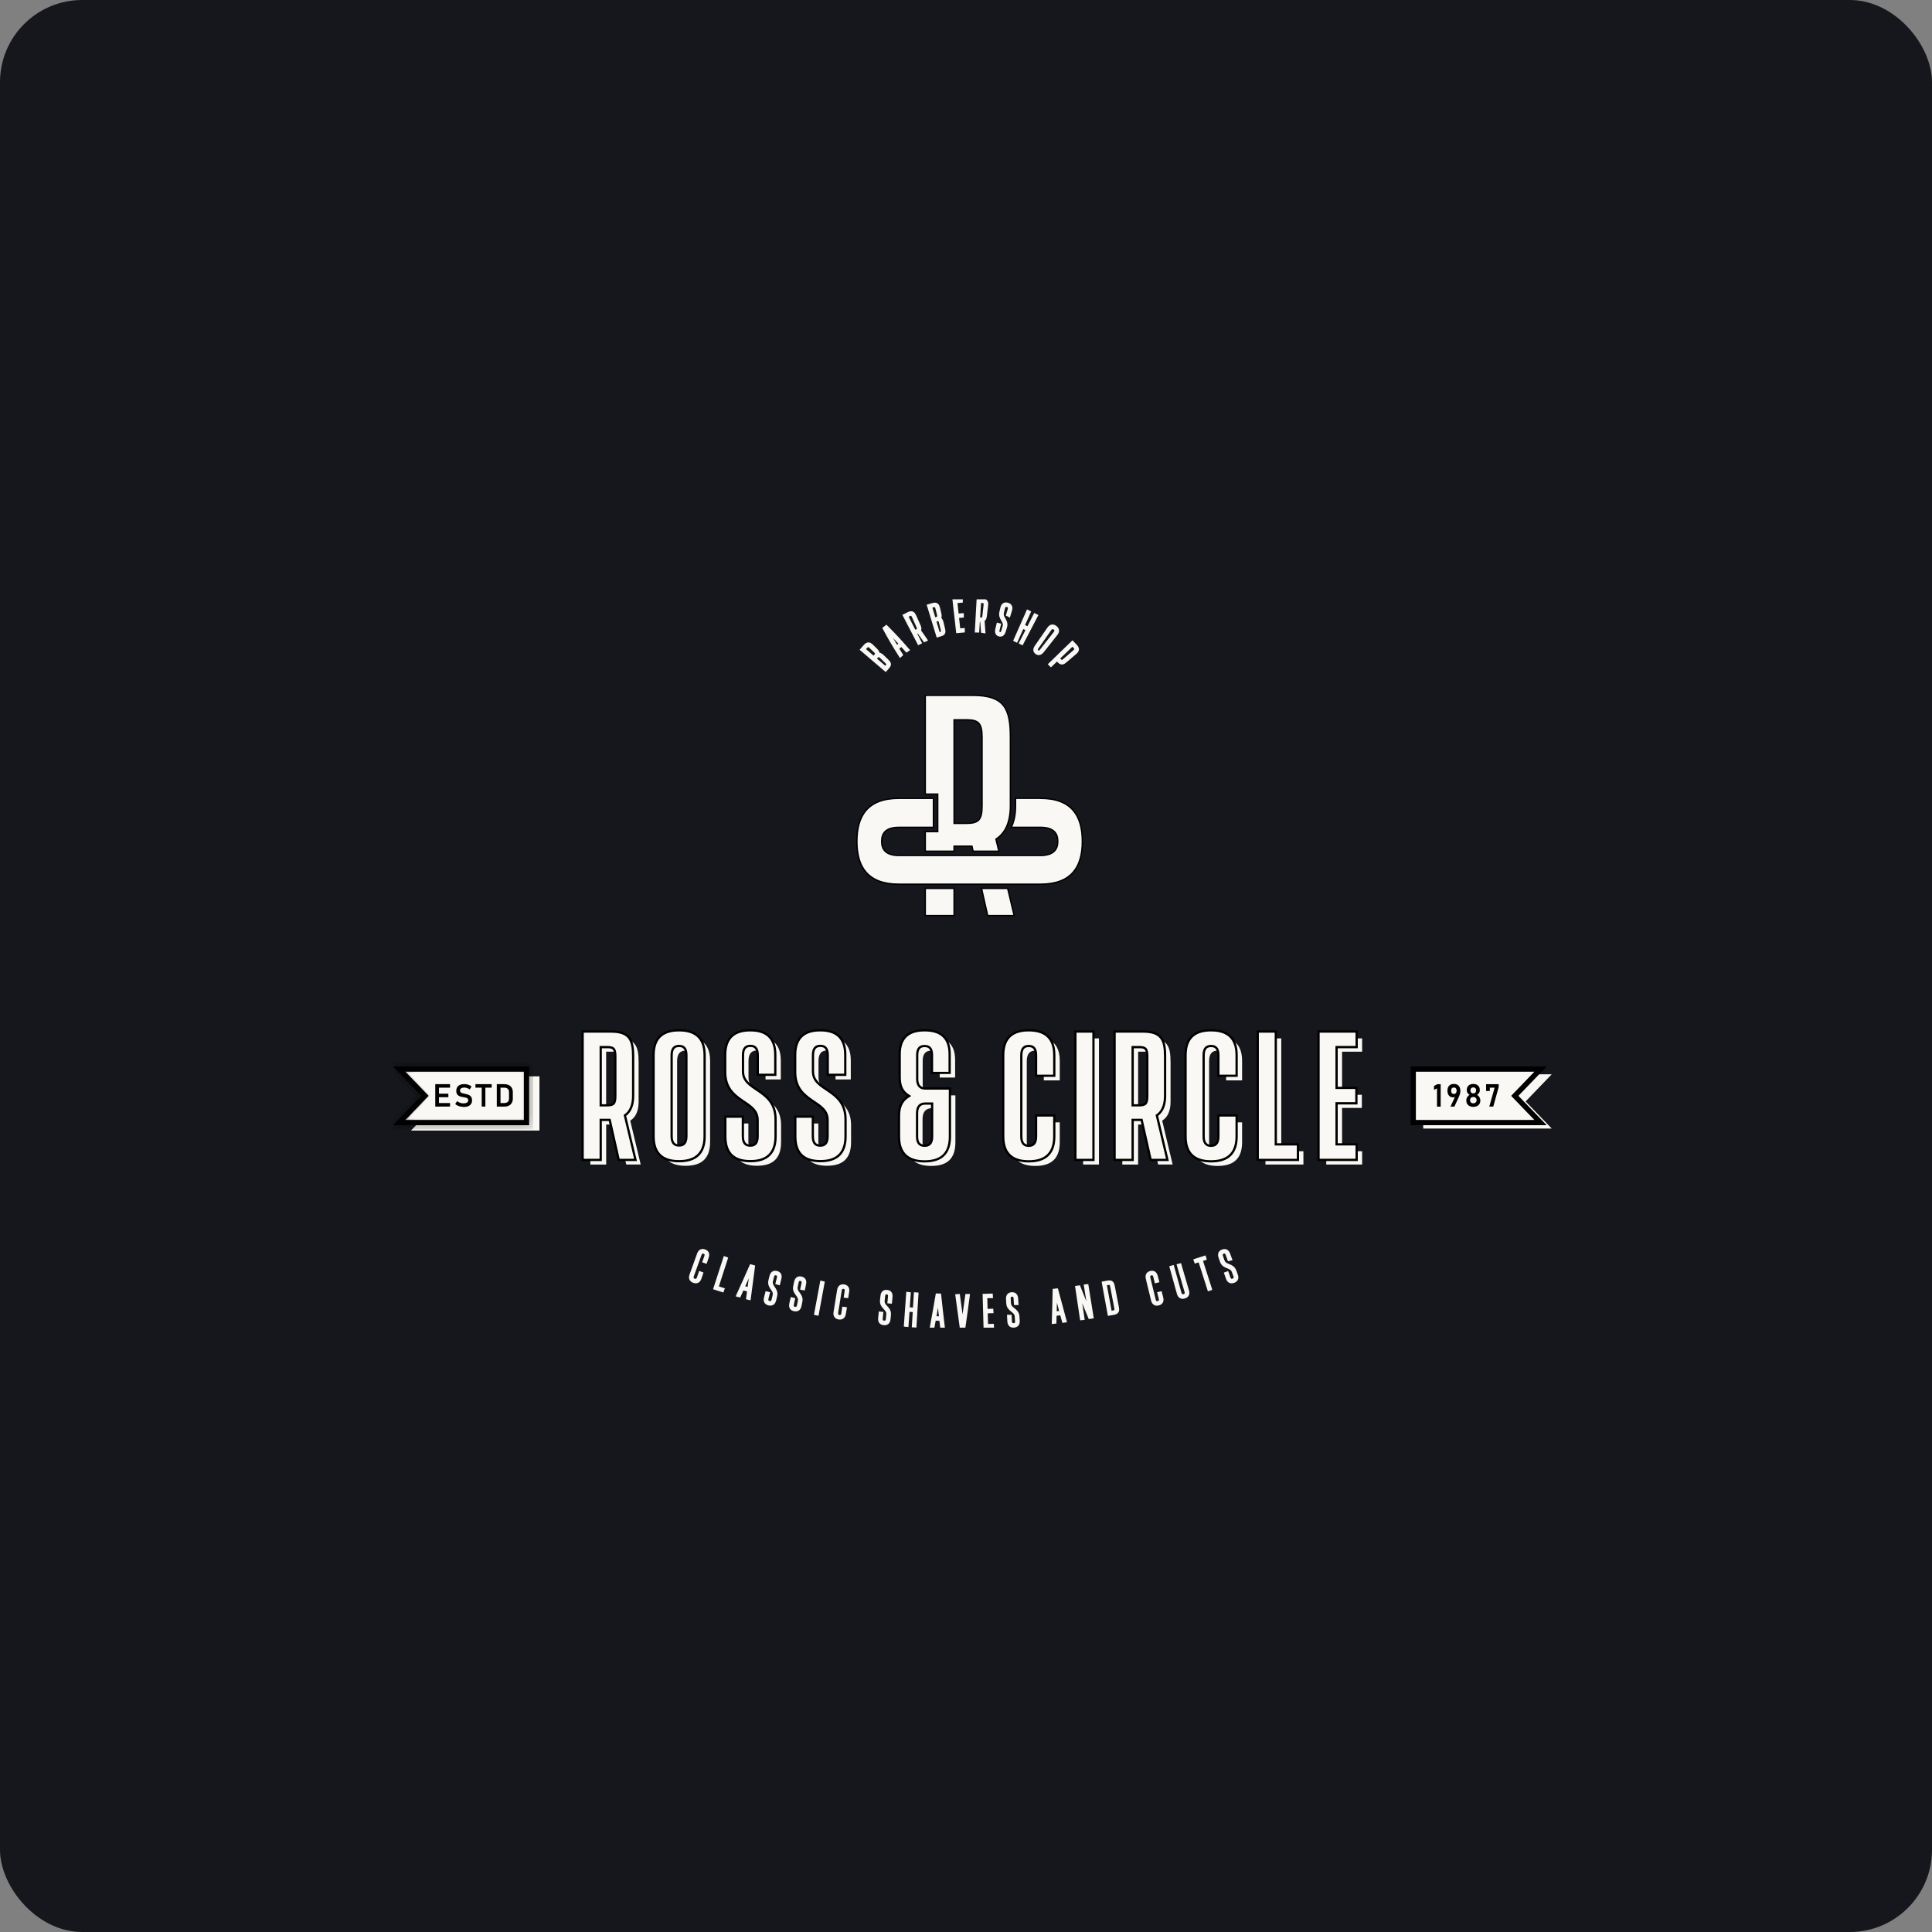 <svg width="188" height="188" viewBox="0 0 188 188" fill="none" xmlns="http://www.w3.org/2000/svg">
<rect x="0" y="0" width="188" height="188" fill="#808080" stroke="none"/>
<rect width="188" height="188" rx="8" fill="#16171D"/>
<g clip-path="url(#clip0_124:2769)">
<path d="M52.494 104.737V110.012H39.993L42.536 107.375L39.993 104.737H52.494Z" fill="#F9F8F4"/>
<path d="M138.493 109.815V104.54H150.994L148.455 107.177L150.994 109.815H138.493Z" fill="#F9F8F4"/>
<path d="M41.3 106.495L38.981 104.087H51.178V109.181H38.981L41.3 106.773L41.433 106.634L41.3 106.495Z" fill="#F9F8F4" stroke="black" stroke-width="0.4"/>
<mask id="path-5-inside-1_124:2769" fill="white">
<path d="M51.269 103.996V109.27H38.768L41.307 106.633L38.768 103.996H51.269ZM51.489 103.776H51.269H38.768H38.252L38.609 104.15L41.002 106.633L38.609 109.117L38.252 109.49H38.768H51.269H51.489V109.27V103.996V103.776Z"/>
</mask>
<path d="M51.269 103.996V109.27H38.768L41.307 106.633L38.768 103.996H51.269ZM51.489 103.776H51.269H38.768H38.252L38.609 104.15L41.002 106.633L38.609 109.117L38.252 109.49H38.768H51.269H51.489V109.27V103.996V103.776Z" fill="black"/>
<path d="M51.269 103.996H51.669V103.596H51.269V103.996ZM51.269 109.27V109.67H51.669V109.27H51.269ZM38.768 109.27L38.48 108.993L37.827 109.67H38.768V109.27ZM41.307 106.633L41.595 106.91L41.862 106.633L41.595 106.356L41.307 106.633ZM38.768 103.996V103.596H37.827L38.48 104.273L38.768 103.996ZM51.489 103.776H51.889V103.376H51.489V103.776ZM38.252 103.776V103.376H37.316L37.963 104.052L38.252 103.776ZM38.609 104.15L38.32 104.426L38.321 104.427L38.609 104.15ZM41.002 106.633L41.291 106.911L41.558 106.633L41.291 106.356L41.002 106.633ZM38.609 109.117L38.321 108.839L38.32 108.84L38.609 109.117ZM38.252 109.49L37.963 109.214L37.316 109.89H38.252V109.49ZM51.489 109.49V109.89H51.889V109.49H51.489ZM50.869 103.996V109.27H51.669V103.996H50.869ZM51.269 108.87H38.768V109.67H51.269V108.87ZM39.056 109.548L41.595 106.91L41.019 106.356L38.48 108.993L39.056 109.548ZM41.595 106.356L39.056 103.718L38.48 104.273L41.019 106.91L41.595 106.356ZM38.768 104.396H51.269V103.596H38.768V104.396ZM51.489 103.376H51.269V104.176H51.489V103.376ZM51.269 103.376H38.768V104.176H51.269V103.376ZM38.768 103.376H38.252V104.176H38.768V103.376ZM37.963 104.052L38.32 104.426L38.898 103.873L38.541 103.5L37.963 104.052ZM38.321 104.427L40.715 106.911L41.291 106.356L38.897 103.872L38.321 104.427ZM40.715 106.356L38.321 108.839L38.897 109.394L41.291 106.911L40.715 106.356ZM38.32 108.84L37.963 109.214L38.541 109.767L38.898 109.393L38.32 108.84ZM38.252 109.89H38.768V109.09H38.252V109.89ZM38.768 109.89H51.269V109.09H38.768V109.89ZM51.269 109.89H51.489V109.09H51.269V109.89ZM51.889 109.49V109.27H51.089V109.49H51.889ZM51.889 109.27V103.996H51.089V109.27H51.889ZM51.889 103.996V103.776H51.089V103.996H51.889Z" fill="black" mask="url(#path-5-inside-1_124:2769)"/>
<path d="M147.459 106.773L149.778 109.181H137.577V104.087H149.778L147.459 106.495L147.326 106.634L147.459 106.773Z" fill="#F9F8F4" stroke="black" stroke-width="0.4"/>
<path d="M149.989 103.996L147.45 106.633L149.989 109.271H137.488V103.996H149.989ZM150.505 103.776H149.989H137.488H137.268V103.996V109.271V109.49H137.488H149.989H150.505L150.148 109.117L147.754 106.633L150.148 104.15L150.505 103.776Z" fill="black"/>
<path d="M60.939 113.323L60.058 109.428H58.987V113.323H57.448V101.045H60.071C61.812 101.045 62.143 101.753 62.143 103.366V107.195C62.143 108.114 61.861 108.716 61.327 109.05L62.346 113.318H60.939V113.323ZM59.718 108.224C60.415 108.224 60.626 108.008 60.626 107.208V103.353C60.626 102.553 60.41 102.338 59.718 102.338H58.982V108.224H59.718Z" fill="#F9F8F4"/>
<path d="M69.098 103.235V111.134C69.098 112.883 68.106 113.441 66.718 113.441C65.338 113.441 64.351 112.883 64.351 111.134V103.235C64.351 101.485 65.342 100.927 66.718 100.927C68.111 100.927 69.098 101.485 69.098 103.235ZM66.718 102.232C66.264 102.232 65.889 102.461 65.889 103.248V111.12C65.889 111.907 66.264 112.136 66.718 112.136C67.185 112.136 67.546 111.907 67.546 111.12V103.248C67.546 102.461 67.185 102.232 66.718 102.232Z" fill="#F9F8F4"/>
<path d="M74.493 105.037V103.235C74.493 102.461 74.132 102.219 73.665 102.219C73.198 102.219 72.836 102.461 72.836 103.235V104.808C72.836 106.887 76.005 106.531 76.005 109.49V111.142C76.005 112.879 75.04 113.437 73.665 113.437C72.29 113.437 71.337 112.879 71.337 111.142V109.327H72.823V111.129C72.823 111.903 73.184 112.145 73.652 112.145C74.132 112.145 74.48 111.903 74.48 111.129V109.556C74.48 107.472 71.324 107.832 71.324 104.874V103.221C71.324 101.485 72.285 100.927 73.652 100.927C75.031 100.927 75.979 101.485 75.979 103.221V105.037H74.493Z" fill="#F9F8F4"/>
<path d="M81.304 105.037V103.235C81.304 102.461 80.943 102.219 80.475 102.219C80.008 102.219 79.647 102.461 79.647 103.235V104.808C79.647 106.887 82.816 106.531 82.816 109.49V111.142C82.816 112.879 81.851 113.437 80.475 113.437C79.1 113.437 78.148 112.879 78.148 111.142V109.327H79.633V111.129C79.633 111.903 79.995 112.145 80.462 112.145C80.943 112.145 81.291 111.903 81.291 111.129V109.556C81.291 107.472 78.135 107.832 78.135 104.874V103.221C78.135 101.485 79.096 100.927 80.462 100.927C81.842 100.927 82.79 101.485 82.79 103.221V105.037H81.304Z" fill="#F9F8F4"/>
<path d="M92.968 111.16C92.968 112.896 92.007 113.455 90.614 113.455C89.234 113.455 88.233 112.892 88.233 111.16V109.107C88.233 108.105 88.621 107.573 89.278 107.239V107.173C88.687 106.852 88.299 106.413 88.299 105.397V103.142C88.299 101.489 89.234 100.927 90.614 100.927C92.007 100.927 92.941 101.485 92.941 103.142V104.852H91.442V103.213C91.442 102.465 91.081 102.237 90.614 102.237C90.16 102.237 89.785 102.465 89.785 103.213V105.547C89.785 106.32 90.186 106.588 90.667 106.588H92.968V111.16ZM91.456 107.837H90.667C90.186 107.837 89.772 108.105 89.772 108.879V111.173C89.772 111.92 90.16 112.162 90.614 112.162C91.081 112.162 91.456 111.92 91.456 111.173V107.837Z" fill="#F9F8F4"/>
<path d="M103.123 111.147C103.123 112.896 102.132 113.455 100.743 113.455C99.363 113.455 98.376 112.892 98.376 111.147V103.235C98.376 101.485 99.368 100.927 100.743 100.927C102.136 100.927 103.123 101.485 103.123 103.235V105.129H101.572V103.248C101.572 102.461 101.21 102.232 100.743 102.232C100.289 102.232 99.914 102.461 99.914 103.248V111.147C99.914 111.92 100.289 112.162 100.743 112.162C101.21 112.162 101.572 111.92 101.572 111.147V109.213H103.123V111.147Z" fill="#F9F8F4"/>
<path d="M105.397 101.045H106.936V113.318H105.397V101.045Z" fill="#F9F8F4"/>
<path d="M112.702 113.323L111.82 109.428H110.749V113.323H109.211V101.045H111.834C113.575 101.045 113.905 101.753 113.905 103.366V107.195C113.905 108.114 113.623 108.716 113.09 109.05L114.108 113.318H112.702V113.323ZM111.485 108.224C112.182 108.224 112.393 108.008 112.393 107.208V103.353C112.393 102.553 112.177 102.338 111.485 102.338H110.749V108.224H111.485Z" fill="#F9F8F4"/>
<path d="M120.866 111.147C120.866 112.896 119.874 113.455 118.485 113.455C117.106 113.455 116.118 112.892 116.118 111.147V103.235C116.118 101.485 117.11 100.927 118.485 100.927C119.878 100.927 120.866 101.485 120.866 103.235V105.129H119.314V103.248C119.314 102.461 118.952 102.232 118.485 102.232C118.031 102.232 117.657 102.461 117.657 103.248V111.147C117.657 111.92 118.031 112.162 118.485 112.162C118.952 112.162 119.314 111.92 119.314 111.147V109.213H120.866V111.147Z" fill="#F9F8F4"/>
<path d="M126.833 112.026V113.318H123.14V101.045H124.678V112.026H126.833Z" fill="#F9F8F4"/>
<path d="M130.594 102.342V106.531H132.52V107.81H130.594V112.026H132.547V113.318H129.056V101.045H132.547V102.338H130.594V102.342Z" fill="#F9F8F4"/>
<path d="M60.208 112.87L59.326 108.975H58.453V112.87H56.694V100.377H59.427C61.274 100.377 61.609 101.195 61.609 102.808V106.637C61.609 107.547 61.349 108.171 60.807 108.54L61.838 112.87H60.208ZM59.079 107.556C59.678 107.556 59.877 107.424 59.877 106.65V102.795C59.877 102.021 59.678 101.89 59.079 101.89H58.453V107.556H59.079Z" fill="#F9F8F4"/>
<path d="M59.428 100.488C61.169 100.488 61.5 101.196 61.5 102.809V106.637C61.5 107.556 61.218 108.158 60.684 108.492L61.703 112.761H60.296L59.415 108.866H58.344V112.761H56.805V100.488H59.428ZM58.344 107.666H59.08C59.776 107.666 59.988 107.451 59.988 106.651V102.796C59.988 101.996 59.772 101.78 59.08 101.78H58.344V107.666ZM59.428 100.268H56.805H56.585V100.488V112.761V112.98H56.805H58.344H58.564V112.761V109.086H59.239L60.081 112.809L60.12 112.98H60.296H61.703H61.98L61.914 112.708L60.931 108.585C61.456 108.189 61.72 107.534 61.72 106.633V102.804C61.72 101.16 61.354 100.268 59.428 100.268ZM58.564 102.004H59.08C59.631 102.004 59.767 102.097 59.767 102.8V106.655C59.767 107.354 59.631 107.451 59.08 107.451H58.564V102.004Z" fill="black"/>
<path d="M66.074 112.994C64.43 112.994 63.597 112.18 63.597 110.576V102.677C63.597 101.072 64.43 100.259 66.074 100.259C67.727 100.259 68.564 101.072 68.564 102.677V110.576C68.564 112.18 67.727 112.994 66.074 112.994ZM66.074 101.785C65.765 101.785 65.355 101.877 65.355 102.69V110.563C65.355 111.372 65.765 111.468 66.074 111.468C66.409 111.468 66.792 111.367 66.792 110.563V102.69C66.792 101.89 66.409 101.785 66.074 101.785Z" fill="#F9F8F4"/>
<path d="M66.075 100.369C67.468 100.369 68.455 100.927 68.455 102.677V110.576C68.455 112.326 67.463 112.884 66.075 112.884C64.695 112.884 63.708 112.326 63.708 110.576V102.677C63.708 100.927 64.695 100.369 66.075 100.369ZM66.075 111.574C66.542 111.574 66.903 111.345 66.903 110.558V102.686C66.903 101.899 66.542 101.67 66.075 101.67C65.621 101.67 65.246 101.899 65.246 102.686V110.558C65.246 111.35 65.621 111.574 66.075 111.574ZM66.075 100.149C64.356 100.149 63.487 100.998 63.487 102.677V110.576C63.487 112.255 64.36 113.104 66.075 113.104C67.803 113.104 68.675 112.255 68.675 110.576V102.677C68.675 100.998 67.803 100.149 66.075 100.149ZM66.075 111.354C65.775 111.354 65.466 111.262 65.466 110.558V102.686C65.466 101.987 65.775 101.89 66.075 101.89C66.392 101.89 66.683 101.987 66.683 102.686V110.558C66.683 111.257 66.392 111.354 66.075 111.354Z" fill="black"/>
<path d="M73.022 112.994C71.382 112.994 70.585 112.207 70.585 110.589V108.664H72.29V110.576C72.29 111.385 72.7 111.482 73.009 111.482C73.344 111.482 73.727 111.38 73.727 110.576V109.002C73.727 108.11 73.115 107.701 72.405 107.222C71.545 106.642 70.571 105.987 70.571 104.317V102.664C70.571 101.068 71.391 100.259 73.009 100.259C74.649 100.259 75.447 101.046 75.447 102.664V104.589H73.741V102.677C73.741 101.868 73.331 101.771 73.022 101.771C72.714 101.771 72.304 101.864 72.304 102.677V104.251C72.304 105.143 72.921 105.552 73.63 106.031C74.494 106.611 75.473 107.266 75.473 108.932V110.585C75.473 112.207 74.671 112.994 73.022 112.994Z" fill="#F9F8F4"/>
<path d="M73.005 100.369C74.385 100.369 75.332 100.927 75.332 102.664V104.479H73.847V102.677C73.847 101.903 73.485 101.662 73.018 101.662C72.551 101.662 72.189 101.903 72.189 102.677V104.251C72.189 106.33 75.359 105.974 75.359 108.932V110.585C75.359 112.321 74.393 112.879 73.018 112.879C71.638 112.879 70.691 112.321 70.691 110.585V108.769H72.176V110.572C72.176 111.345 72.538 111.587 73.005 111.587C73.485 111.587 73.834 111.345 73.834 110.572V108.998C73.834 106.914 70.677 107.275 70.677 104.317V102.664C70.677 100.927 71.643 100.369 73.005 100.369ZM73.005 100.149C71.312 100.149 70.457 100.993 70.457 102.664V104.317C70.457 106.044 71.458 106.717 72.339 107.31C73.049 107.789 73.613 108.167 73.613 108.998V110.572C73.613 111.271 73.322 111.367 73.005 111.367C72.705 111.367 72.397 111.275 72.397 110.572V108.769V108.55H72.176H70.691H70.47V108.769V110.585C70.47 112.255 71.33 113.099 73.018 113.099C74.719 113.099 75.579 112.255 75.579 110.585V108.932C75.579 107.205 74.574 106.532 73.688 105.939C72.974 105.459 72.41 105.081 72.41 104.251V102.677C72.41 101.978 72.718 101.881 73.018 101.881C73.318 101.881 73.626 101.974 73.626 102.677V104.479V104.699H73.847H75.332H75.553V104.479V102.664C75.557 100.993 74.698 100.149 73.005 100.149Z" fill="black"/>
<path d="M79.832 112.994C78.192 112.994 77.394 112.207 77.394 110.589V108.664H79.1V110.576C79.1 111.385 79.51 111.482 79.818 111.482C80.153 111.482 80.537 111.38 80.537 110.576V109.002C80.537 108.11 79.924 107.701 79.215 107.222C78.355 106.642 77.381 105.987 77.381 104.317V102.664C77.381 101.068 78.201 100.259 79.818 100.259C81.458 100.259 82.256 101.046 82.256 102.664V104.589H80.55V102.677C80.55 101.868 80.14 101.771 79.832 101.771C79.523 101.771 79.113 101.864 79.113 102.677V104.251C79.113 105.143 79.73 105.552 80.44 106.031C81.304 106.611 82.282 107.266 82.282 108.932V110.585C82.282 112.207 81.48 112.994 79.832 112.994Z" fill="#F9F8F4"/>
<path d="M79.814 100.369C81.194 100.369 82.142 100.927 82.142 102.664V104.479H80.656V102.677C80.656 101.903 80.295 101.662 79.828 101.662C79.36 101.662 78.999 101.903 78.999 102.677V104.251C78.999 106.33 82.168 105.974 82.168 108.932V110.585C82.168 112.321 81.203 112.879 79.828 112.879C78.448 112.879 77.5 112.321 77.5 110.585V108.769H78.986V110.572C78.986 111.345 79.347 111.587 79.814 111.587C80.295 111.587 80.643 111.345 80.643 110.572V108.998C80.643 106.914 77.487 107.275 77.487 104.317V102.664C77.487 100.927 78.452 100.369 79.814 100.369ZM79.814 100.149C78.122 100.149 77.267 100.993 77.267 102.664V104.317C77.267 106.044 78.267 106.717 79.149 107.31C79.859 107.789 80.423 108.167 80.423 108.998V110.572C80.423 111.271 80.132 111.367 79.814 111.367C79.515 111.367 79.206 111.275 79.206 110.572V108.769V108.55H78.986H77.5H77.28V108.769V110.585C77.28 112.255 78.139 113.099 79.828 113.099C81.529 113.099 82.389 112.255 82.389 110.585V108.932C82.389 107.205 81.384 106.532 80.498 105.939C79.784 105.459 79.219 105.081 79.219 104.251V102.677C79.219 101.978 79.528 101.881 79.828 101.881C80.127 101.881 80.436 101.974 80.436 102.677V104.479V104.699H80.656H82.142H82.362V104.479V102.664C82.367 100.993 81.507 100.149 79.814 100.149Z" fill="black"/>
<path d="M89.97 113.007C88.317 113.007 87.48 112.198 87.48 110.602V108.55C87.48 107.644 87.793 107.033 88.467 106.646C87.973 106.352 87.546 105.908 87.546 104.84V102.585C87.546 101.042 88.361 100.259 89.97 100.259C91.61 100.259 92.408 101.02 92.408 102.585V104.404H90.689V102.655C90.689 101.881 90.278 101.789 89.97 101.789C89.485 101.789 89.251 102.07 89.251 102.655V104.989C89.251 105.604 89.512 105.921 90.023 105.921H92.434V110.607C92.438 112.22 91.632 113.007 89.97 113.007ZM90.027 107.389C89.67 107.389 89.243 107.552 89.243 108.321V110.616C89.243 111.196 89.49 111.495 89.974 111.495C90.468 111.495 90.706 111.209 90.706 110.616V107.389H90.027Z" fill="#F9F8F4"/>
<path d="M89.971 100.369C91.364 100.369 92.298 100.927 92.298 102.585V104.295H90.799V102.655C90.799 101.908 90.438 101.679 89.971 101.679C89.517 101.679 89.142 101.908 89.142 102.655V104.989C89.142 105.763 89.543 106.031 90.024 106.031H92.325V110.607C92.325 112.343 91.359 112.901 89.971 112.901C88.591 112.901 87.591 112.339 87.591 110.607V108.554C87.591 107.552 87.978 107.02 88.635 106.686V106.62C88.044 106.299 87.657 105.859 87.657 104.844V102.589C87.657 100.927 88.596 100.369 89.971 100.369ZM89.971 111.6C90.438 111.6 90.813 111.358 90.813 110.611V107.275H90.024C89.543 107.275 89.129 107.543 89.129 108.317V110.611C89.129 111.363 89.517 111.6 89.971 111.6ZM89.971 100.149C88.287 100.149 87.436 100.967 87.436 102.585V104.84C87.436 105.851 87.82 106.339 88.26 106.646C87.652 107.055 87.37 107.67 87.37 108.55V110.602C87.37 112.273 88.247 113.117 89.971 113.117C91.681 113.117 92.545 112.273 92.545 110.602V106.026V105.807H92.325H90.024C89.579 105.807 89.362 105.539 89.362 104.985V102.651C89.362 101.982 89.689 101.895 89.971 101.895C90.27 101.895 90.579 101.982 90.579 102.651V104.29V104.51H90.799H92.298H92.519V104.29V102.58C92.519 100.967 91.663 100.149 89.971 100.149ZM89.971 111.38C89.702 111.38 89.349 111.301 89.349 110.611V108.317C89.349 107.763 89.57 107.495 90.024 107.495H90.592V110.611C90.597 111.297 90.262 111.38 89.971 111.38Z" fill="black"/>
<path d="M100.099 113.007C98.455 113.007 97.622 112.194 97.622 110.589V102.677C97.622 101.072 98.455 100.259 100.099 100.259C101.752 100.259 102.59 101.072 102.59 102.677V104.681H100.818V102.69C100.818 101.89 100.434 101.785 100.099 101.785C99.791 101.785 99.381 101.877 99.381 102.69V110.589C99.381 111.196 99.615 111.495 100.099 111.495C100.408 111.495 100.818 111.402 100.818 110.589V108.545H102.59V110.589C102.59 112.194 101.752 113.007 100.099 113.007Z" fill="#F9F8F4"/>
<path d="M100.1 100.369C101.493 100.369 102.48 100.927 102.48 102.677V104.571H100.929V102.69C100.929 101.903 100.567 101.675 100.1 101.675C99.646 101.675 99.272 101.903 99.272 102.69V110.589C99.272 111.363 99.646 111.605 100.1 111.605C100.567 111.605 100.929 111.363 100.929 110.589V108.655H102.48V110.589C102.48 112.339 101.489 112.897 100.1 112.897C98.721 112.897 97.733 112.334 97.733 110.589V102.677C97.733 100.927 98.721 100.369 100.1 100.369ZM100.1 100.149C98.381 100.149 97.513 100.998 97.513 102.677V110.589C97.513 112.268 98.385 113.117 100.1 113.117C101.828 113.117 102.701 112.264 102.701 110.589V108.655V108.435H102.48H100.929H100.708V108.655V110.589C100.708 111.288 100.4 111.385 100.1 111.385C99.818 111.385 99.492 111.293 99.492 110.589V102.69C99.492 101.991 99.8 101.895 100.1 101.895C100.418 101.895 100.708 101.991 100.708 102.69V104.571V104.791H100.929H102.48H102.701V104.571V102.677C102.701 100.998 101.828 100.149 100.1 100.149Z" fill="black"/>
<path d="M106.402 100.377H104.644V112.87H106.402V100.377Z" fill="#F9F8F4"/>
<path d="M106.293 100.488V112.761H104.755V100.488H106.293ZM106.513 100.268H106.293H104.755H104.534V100.488V112.761V112.98H104.755H106.293H106.513V112.761V100.488V100.268Z" fill="black"/>
<path d="M111.975 112.87L111.093 108.975H110.221V112.87H108.462V100.377H111.195C113.042 100.377 113.377 101.195 113.377 102.808V106.637C113.377 107.547 113.117 108.171 112.575 108.54L113.606 112.87H111.975ZM110.842 107.556C111.442 107.556 111.64 107.424 111.64 106.65V102.795C111.64 102.021 111.442 101.89 110.842 101.89H110.216V107.556H110.842Z" fill="#F9F8F4"/>
<path d="M111.191 100.488C112.932 100.488 113.262 101.196 113.262 102.809V106.637C113.262 107.556 112.98 108.158 112.447 108.492L113.465 112.761H112.059L111.178 108.866H110.106V112.761H108.568V100.488H111.191ZM110.106 107.666H110.843C111.539 107.666 111.751 107.451 111.751 106.651V102.796C111.751 101.996 111.535 101.78 110.843 101.78H110.106V107.666ZM111.191 100.268H108.568H108.348V100.488V112.761V112.98H108.568H110.106H110.327V112.761V109.086H111.001L111.843 112.809L111.883 112.98H112.059H113.465H113.743L113.677 112.708L112.694 108.585C113.218 108.189 113.483 107.534 113.483 106.633V102.804C113.487 101.16 113.121 100.268 111.191 100.268ZM110.327 102.004H110.843C111.394 102.004 111.53 102.097 111.53 102.8V106.655C111.53 107.354 111.394 107.451 110.843 107.451H110.327V102.004Z" fill="black"/>
<path d="M117.842 113.007C116.197 113.007 115.364 112.194 115.364 110.589V102.677C115.364 101.072 116.197 100.259 117.842 100.259C119.495 100.259 120.332 101.072 120.332 102.677V104.681H118.56V102.69C118.56 101.89 118.177 101.785 117.842 101.785C117.533 101.785 117.123 101.877 117.123 102.69V110.589C117.123 111.196 117.357 111.495 117.842 111.495C118.15 111.495 118.56 111.402 118.56 110.589V108.545H120.332V110.589C120.332 112.194 119.495 113.007 117.842 113.007Z" fill="#F9F8F4"/>
<path d="M117.842 100.369C119.235 100.369 120.223 100.927 120.223 102.677V104.571H118.671V102.69C118.671 101.903 118.31 101.675 117.842 101.675C117.388 101.675 117.014 101.903 117.014 102.69V110.589C117.014 111.363 117.388 111.605 117.842 111.605C118.31 111.605 118.671 111.363 118.671 110.589V108.655H120.223V110.589C120.223 112.339 119.231 112.897 117.842 112.897C116.463 112.897 115.475 112.334 115.475 110.589V102.677C115.475 100.927 116.463 100.369 117.842 100.369ZM117.842 100.149C116.123 100.149 115.255 100.998 115.255 102.677V110.589C115.255 112.268 116.128 113.117 117.842 113.117C119.57 113.117 120.443 112.264 120.443 110.589V108.655V108.435H120.223H118.671H118.451V108.655V110.589C118.451 111.288 118.142 111.385 117.842 111.385C117.56 111.385 117.234 111.293 117.234 110.589V102.69C117.234 101.991 117.543 101.895 117.842 101.895C118.16 101.895 118.451 101.991 118.451 102.69V104.571V104.791H118.671H120.223H120.443V104.571V102.677C120.443 100.998 119.57 100.149 117.842 100.149Z" fill="black"/>
<path d="M122.386 112.87V100.377H124.145V111.358H126.3V112.87H122.386Z" fill="#F9F8F4"/>
<path d="M124.035 100.488V111.468H126.191V112.761H122.497V100.488H124.035ZM124.256 100.268H124.035H122.497H122.276V100.488V112.761V112.98H122.497H126.191H126.411V112.761V111.468V111.249H126.191H124.256V100.488V100.268Z" fill="black"/>
<path d="M128.302 112.87V100.377H132.013V101.894H130.061V105.863H131.987V107.362H130.061V111.358H132.013V112.87H128.302Z" fill="#F9F8F4"/>
<path d="M131.904 100.488V101.78H129.951V105.969H131.877V107.248H129.951V111.464H131.904V112.756H128.413V100.488H131.904ZM132.124 100.268H131.904H128.413H128.192V100.488V112.761V112.98H128.413H131.904H132.124V112.761V111.468V111.249H131.904H130.172V107.473H131.877H132.098V107.253V105.974V105.754H131.877H130.172V102.004H131.904H132.124V101.785V100.492V100.268Z" fill="black"/>
<path d="M42.355 105.498H42.717V107.682H42.355V105.498ZM42.505 105.498H43.792V105.84H42.505V105.498ZM42.505 106.425H43.629V106.768H42.505V106.425ZM42.505 107.335H43.792V107.678H42.505V107.335Z" fill="black"/>
<path d="M44.802 107.675C44.705 107.653 44.612 107.622 44.529 107.583C44.445 107.543 44.365 107.495 44.295 107.433L44.484 107.147C44.568 107.218 44.665 107.27 44.767 107.31C44.868 107.35 44.983 107.367 45.102 107.367C45.247 107.367 45.362 107.341 45.441 107.288C45.52 107.235 45.564 107.161 45.564 107.068C45.564 107.002 45.547 106.95 45.511 106.91C45.476 106.87 45.428 106.84 45.37 106.822C45.313 106.805 45.238 106.787 45.146 106.769C45.141 106.769 45.141 106.769 45.137 106.769C45.132 106.769 45.132 106.769 45.128 106.769L45.102 106.765C44.956 106.743 44.833 106.712 44.74 106.681C44.648 106.646 44.564 106.589 44.498 106.506C44.432 106.422 44.401 106.299 44.401 106.145C44.401 106.009 44.432 105.89 44.493 105.789C44.555 105.692 44.648 105.618 44.767 105.565C44.886 105.512 45.027 105.49 45.194 105.49C45.273 105.49 45.353 105.499 45.432 105.517C45.511 105.534 45.586 105.561 45.666 105.591C45.741 105.627 45.816 105.666 45.886 105.719L45.71 106.013C45.626 105.952 45.538 105.908 45.454 105.877C45.366 105.846 45.282 105.829 45.199 105.829C45.062 105.829 44.952 105.855 44.877 105.903C44.802 105.952 44.762 106.027 44.762 106.119C44.762 106.189 44.78 106.242 44.819 106.281C44.859 106.321 44.908 106.352 44.965 106.369C45.022 106.387 45.106 106.409 45.212 106.431C45.216 106.431 45.221 106.431 45.225 106.435C45.229 106.435 45.234 106.435 45.238 106.435C45.243 106.435 45.247 106.435 45.256 106.44C45.265 106.444 45.269 106.44 45.273 106.444C45.41 106.47 45.525 106.506 45.613 106.541C45.701 106.576 45.78 106.642 45.842 106.725C45.904 106.809 45.935 106.923 45.935 107.068V107.073C45.935 107.209 45.904 107.328 45.838 107.424C45.772 107.521 45.679 107.596 45.556 107.644C45.432 107.697 45.287 107.719 45.115 107.719C45 107.706 44.899 107.692 44.802 107.675Z" fill="black"/>
<path d="M46.266 105.498H47.844V105.84H46.266V105.498ZM46.874 105.673H47.231V107.678H46.874V105.673Z" fill="black"/>
<path d="M48.342 105.498H48.703V107.682H48.342V105.498ZM48.549 107.335H49.06C49.21 107.335 49.325 107.3 49.408 107.225C49.492 107.15 49.532 107.045 49.532 106.909V106.267C49.532 106.131 49.492 106.025 49.408 105.95C49.325 105.876 49.21 105.84 49.06 105.84H48.549V105.498H49.051C49.232 105.498 49.382 105.528 49.51 105.59C49.638 105.651 49.735 105.739 49.801 105.858C49.867 105.977 49.902 106.117 49.902 106.28V106.9C49.902 107.062 49.871 107.199 49.805 107.317C49.739 107.436 49.642 107.524 49.519 107.59C49.391 107.651 49.237 107.682 49.056 107.682H48.558V107.335H48.549Z" fill="black"/>
<path d="M140.194 107.684H139.833V105.908L139.542 106.053V105.675L139.859 105.499H140.19V107.684H140.194Z" fill="black"/>
<path d="M141.645 106.597L141.68 106.65C141.653 106.694 141.618 106.729 141.565 106.751C141.512 106.773 141.455 106.782 141.384 106.782C141.279 106.782 141.182 106.755 141.102 106.702C141.019 106.65 140.957 106.575 140.913 106.478C140.869 106.382 140.847 106.272 140.847 106.144C140.847 106.004 140.873 105.88 140.922 105.784C140.97 105.683 141.041 105.608 141.138 105.555C141.235 105.502 141.345 105.476 141.477 105.476C141.609 105.476 141.719 105.502 141.816 105.555C141.913 105.608 141.98 105.687 142.032 105.788C142.085 105.889 142.107 106.012 142.107 106.153C142.107 106.228 142.099 106.311 142.077 106.399C142.054 106.487 142.028 106.575 141.988 106.667C141.984 106.68 141.98 106.694 141.971 106.707C141.966 106.72 141.957 106.733 141.953 106.746L141.526 107.683H141.142L141.645 106.597ZM141.671 106.368C141.715 106.311 141.742 106.232 141.742 106.131C141.742 106.03 141.719 105.955 141.671 105.902C141.627 105.85 141.561 105.823 141.477 105.823C141.393 105.823 141.327 105.85 141.279 105.902C141.235 105.955 141.208 106.034 141.208 106.131C141.208 106.232 141.23 106.311 141.279 106.368C141.327 106.426 141.389 106.452 141.477 106.452C141.561 106.452 141.622 106.426 141.671 106.368Z" fill="black"/>
<path d="M143.006 107.63C142.905 107.582 142.826 107.507 142.768 107.419C142.711 107.327 142.685 107.221 142.685 107.098V107.063C142.685 106.953 142.715 106.852 142.773 106.755C142.83 106.659 142.905 106.588 143.002 106.535C142.923 106.491 142.856 106.434 142.804 106.355C142.755 106.276 142.729 106.193 142.729 106.105V106.052C142.729 105.938 142.755 105.837 142.808 105.749C142.861 105.661 142.936 105.595 143.028 105.546C143.125 105.498 143.236 105.476 143.363 105.476C143.491 105.476 143.601 105.498 143.698 105.546C143.795 105.595 143.866 105.661 143.919 105.749C143.972 105.837 143.998 105.938 143.998 106.052V106.105C143.998 106.197 143.972 106.28 143.923 106.36C143.87 106.439 143.804 106.5 143.725 106.54C143.822 106.588 143.897 106.663 143.958 106.76C144.016 106.856 144.047 106.957 144.047 107.067V107.102C144.047 107.226 144.02 107.331 143.963 107.423C143.906 107.516 143.826 107.586 143.725 107.634C143.623 107.683 143.504 107.709 143.368 107.709C143.231 107.709 143.112 107.678 143.006 107.63ZM143.531 107.322C143.579 107.296 143.619 107.261 143.645 107.217C143.672 107.168 143.685 107.12 143.685 107.059V107.037C143.685 106.979 143.672 106.927 143.645 106.883C143.619 106.839 143.579 106.804 143.535 106.782C143.491 106.76 143.43 106.746 143.368 106.746C143.306 106.746 143.249 106.76 143.2 106.782C143.152 106.804 143.117 106.839 143.09 106.887C143.064 106.935 143.05 106.984 143.05 107.041V107.063C143.05 107.12 143.064 107.173 143.09 107.221C143.117 107.27 143.156 107.3 143.205 107.327C143.253 107.353 143.31 107.362 143.372 107.362C143.434 107.362 143.482 107.344 143.531 107.322ZM143.509 106.36C143.549 106.338 143.584 106.302 143.606 106.259C143.628 106.215 143.641 106.166 143.641 106.109V106.087C143.641 106.034 143.628 105.986 143.606 105.946C143.584 105.907 143.553 105.872 143.509 105.85C143.465 105.828 143.421 105.815 143.363 105.815C143.306 105.815 143.262 105.823 143.218 105.85C143.174 105.876 143.143 105.902 143.121 105.946C143.099 105.986 143.086 106.034 143.086 106.087V106.109C143.086 106.166 143.099 106.215 143.121 106.259C143.143 106.302 143.174 106.333 143.218 106.36C143.258 106.382 143.306 106.395 143.363 106.395C143.421 106.395 143.465 106.386 143.509 106.36Z" fill="black"/>
<path d="M145.837 105.771L145.308 107.683H144.92L145.44 105.841H144.973V106.162H144.611V105.499H145.832V105.771H145.837Z" fill="black"/>
<path d="M96.111 89.099L95.512 86.453H98.055L98.686 89.099H96.111ZM90.037 89.099V86.453H92.841V89.099H90.037Z" fill="#F9F8F4"/>
<path d="M98.002 86.513L98.602 89.027H96.164L95.595 86.513H98.002ZM92.774 86.513V89.027H90.103V86.513H92.774ZM98.108 86.381H98.002H95.595H95.428L95.463 86.543L96.032 89.058L96.054 89.159H96.159H98.597H98.764L98.725 88.996L98.125 86.482L98.108 86.381ZM92.906 86.381H92.774H90.103H89.971V86.513V89.027V89.159H90.103H92.774H92.906V89.027V86.513V86.381Z" fill="black"/>
<path d="M94.692 82.826L94.582 82.338H92.841V82.826H90.037V80.922H91.249V77.265H90.037V67.665H94.652C97.769 67.665 98.32 68.984 98.32 71.757V78.404C98.32 79.221 98.187 79.916 97.932 80.47C97.698 80.971 97.354 81.371 96.909 81.657L97.191 82.83H94.692V82.826ZM94.053 80.123C95.243 80.123 95.565 79.758 95.565 78.43V71.736C95.565 70.408 95.239 70.043 94.053 70.043H92.841V80.123H94.053Z" fill="#F9F8F4"/>
<path d="M94.652 67.73C97.671 67.73 98.253 68.956 98.253 71.757V78.403C98.253 79.225 98.121 79.902 97.874 80.442C97.636 80.952 97.288 81.344 96.838 81.625L97.112 82.763H94.745L94.634 82.275H92.774V82.763H90.103V80.992H91.315V77.203H90.103V67.73H94.652ZM92.774 80.187H94.052C95.26 80.187 95.63 79.818 95.63 78.429V71.734C95.63 70.346 95.26 69.976 94.052 69.976H92.774V80.187ZM94.652 67.598H90.103H89.971V67.73V77.198V77.33H90.103H91.183V80.856H90.103H89.971V80.987V82.759V82.891H90.103H92.774H92.906V82.759V82.403H94.528L94.617 82.79L94.639 82.891H94.745H97.112H97.279L97.239 82.728L96.988 81.682C97.424 81.392 97.76 80.996 97.993 80.495C98.253 79.933 98.385 79.229 98.385 78.403V71.757C98.385 68.996 97.808 67.598 94.652 67.598ZM92.906 70.108H94.052C95.203 70.108 95.498 70.442 95.498 71.734V78.429C95.498 79.722 95.203 80.056 94.052 80.056H92.906V70.108Z" fill="black"/>
<path d="M87.468 86.04C84.721 86.04 83.386 84.678 83.386 81.878C83.386 79.06 84.721 77.689 87.468 77.689H90.831V80.506H87.49C86.33 80.506 85.793 80.941 85.793 81.878C85.793 82.801 86.348 83.249 87.49 83.249H101.238C102.366 83.249 102.935 82.787 102.935 81.878C102.935 80.954 102.38 80.506 101.238 80.506H98.404L98.448 80.414C98.695 79.877 98.822 79.205 98.822 78.405V77.689H101.238C103.984 77.689 105.32 79.06 105.32 81.878C105.32 84.678 103.984 86.04 101.238 86.04H87.468Z" fill="#F9F8F4"/>
<path d="M101.237 77.753C104.279 77.753 105.253 79.467 105.253 81.876C105.253 84.259 104.279 85.973 101.237 85.973H87.467C84.421 85.973 83.451 84.259 83.451 81.876C83.451 79.467 84.425 77.753 87.467 77.753H90.764V80.439H87.489C86.118 80.439 85.726 81.063 85.726 81.876C85.726 82.663 86.118 83.314 87.489 83.314H101.237C102.586 83.314 103 82.663 103 81.876C103 81.063 102.586 80.439 101.237 80.439H98.509C98.76 79.898 98.888 79.225 98.888 78.399V77.749H101.237V77.753ZM101.237 77.621H98.888H98.755V77.753V78.403C98.755 79.195 98.632 79.859 98.385 80.386L98.297 80.575H98.504H101.233C102.348 80.575 102.864 80.988 102.864 81.88C102.864 82.76 102.33 83.186 101.233 83.186H87.484C86.387 83.186 85.853 82.76 85.853 81.88C85.853 81.322 86.021 80.575 87.484 80.575H90.76H90.892V80.443V77.757V77.626H90.76H87.462C84.672 77.626 83.314 79.019 83.314 81.88C83.314 84.725 84.672 86.109 87.462 86.109H101.233C104.023 86.109 105.381 84.725 105.381 81.88C105.385 79.014 104.032 77.621 101.237 77.621Z" fill="black"/>
<path d="M85.862 63.872C86.043 64.048 86.131 64.131 86.312 64.307C86.528 64.518 86.607 64.659 86.396 64.892C86.303 64.993 86.259 65.041 86.171 65.147C85.263 64.373 84.805 63.982 83.897 63.208C84.007 63.076 84.064 63.015 84.179 62.887C84.448 62.593 84.611 62.659 84.827 62.87C84.981 63.019 85.056 63.094 85.21 63.243C85.382 63.41 85.453 63.547 85.382 63.714L85.386 63.718C85.545 63.635 85.691 63.705 85.862 63.872ZM84.02 63.182C84.421 63.529 84.624 63.705 85.025 64.052C85.095 63.973 85.131 63.929 85.201 63.85C85.364 63.67 85.382 63.542 85.148 63.322C84.985 63.169 84.906 63.09 84.743 62.936C84.531 62.733 84.417 62.742 84.227 62.949C84.148 63.041 84.104 63.09 84.02 63.182ZM85.787 63.925C85.554 63.7 85.426 63.727 85.267 63.903C85.197 63.982 85.157 64.021 85.087 64.105C85.514 64.474 85.73 64.659 86.158 65.032C86.224 64.958 86.259 64.918 86.325 64.843C86.475 64.676 86.466 64.58 86.255 64.377C86.07 64.197 85.977 64.105 85.787 63.925Z" fill="#F9F8F4" stroke="#F9F8F4" stroke-width="0.354" stroke-miterlimit="10"/>
<path d="M87.736 62.725C87.55 62.857 87.458 62.927 87.273 63.068C87.427 63.323 87.502 63.45 87.661 63.701C87.638 63.718 87.625 63.727 87.603 63.749C86.96 62.73 86.656 62.211 86.078 61.151C86.144 61.099 86.18 61.077 86.246 61.024C87.096 61.881 87.506 62.325 88.295 63.231C88.269 63.248 88.256 63.257 88.229 63.275C88.04 63.055 87.938 62.945 87.736 62.725ZM87.683 62.663C87.114 62.044 86.823 61.74 86.228 61.143C86.215 61.151 86.206 61.156 86.193 61.169C86.594 61.912 86.801 62.277 87.233 62.998C87.409 62.861 87.502 62.795 87.683 62.663Z" fill="#F9F8F4" stroke="#F9F8F4" stroke-width="0.354" stroke-miterlimit="10"/>
<path d="M89.354 61.415C89.327 61.432 89.296 61.45 89.261 61.468C89.164 61.516 89.116 61.538 89.019 61.586C89.208 61.96 89.305 62.149 89.495 62.522C89.468 62.536 89.455 62.544 89.424 62.558C88.873 61.498 88.6 60.966 88.049 59.907C88.19 59.832 88.265 59.797 88.41 59.727C88.745 59.564 88.869 59.692 88.992 59.964C89.155 60.338 89.239 60.522 89.406 60.892C89.499 61.098 89.521 61.239 89.415 61.358C89.675 61.714 89.803 61.894 90.05 62.259C90.024 62.272 90.01 62.276 89.98 62.289C89.737 61.938 89.614 61.762 89.354 61.415ZM89.217 61.401C89.424 61.3 89.459 61.208 89.336 60.936C89.164 60.557 89.08 60.368 88.908 59.99C88.789 59.722 88.684 59.687 88.445 59.801C88.34 59.854 88.287 59.881 88.181 59.933C88.503 60.566 88.666 60.883 88.988 61.516C89.076 61.472 89.124 61.446 89.217 61.401Z" fill="#F9F8F4" stroke="#F9F8F4" stroke-width="0.354" stroke-miterlimit="10"/>
<path d="M91.641 60.593C91.698 60.834 91.729 60.958 91.787 61.199C91.857 61.494 91.848 61.652 91.566 61.731C91.447 61.762 91.385 61.78 91.266 61.819C90.918 60.676 90.742 60.105 90.394 58.962C90.543 58.918 90.623 58.896 90.777 58.852C91.134 58.755 91.231 58.9 91.302 59.195C91.35 59.401 91.376 59.507 91.425 59.714C91.482 59.942 91.469 60.1 91.332 60.197C91.332 60.202 91.332 60.202 91.332 60.202C91.504 60.224 91.584 60.36 91.641 60.593ZM90.508 59.01C90.658 59.52 90.733 59.775 90.887 60.281C90.984 60.254 91.028 60.241 91.125 60.215C91.341 60.158 91.416 60.056 91.341 59.749C91.288 59.529 91.262 59.423 91.205 59.204C91.134 58.922 91.037 58.865 90.79 58.931C90.676 58.962 90.618 58.98 90.508 59.01ZM91.553 60.597C91.474 60.281 91.363 60.237 91.147 60.294C91.05 60.32 91.002 60.333 90.909 60.36C91.072 60.901 91.152 61.173 91.31 61.718C91.399 61.692 91.447 61.678 91.535 61.657C91.734 61.604 91.778 61.516 91.707 61.23C91.645 60.975 91.615 60.852 91.553 60.597Z" fill="#F9F8F4" stroke="#F9F8F4" stroke-width="0.354" stroke-miterlimit="10"/>
<path d="M92.977 58.523C93.034 59.068 93.065 59.344 93.122 59.89C93.316 59.868 93.413 59.863 93.607 59.85C93.607 59.881 93.612 59.898 93.612 59.929C93.418 59.942 93.325 59.951 93.131 59.969C93.189 60.514 93.219 60.786 93.277 61.331C93.448 61.314 93.532 61.305 93.704 61.296C93.704 61.327 93.709 61.344 93.709 61.375C93.51 61.389 93.409 61.397 93.206 61.419C93.074 60.232 93.003 59.639 92.871 58.452C93.127 58.426 93.255 58.413 93.51 58.395C93.51 58.426 93.515 58.443 93.515 58.474C93.299 58.492 93.193 58.501 92.977 58.523Z" fill="#F9F8F4" stroke="#F9F8F4" stroke-width="0.354" stroke-miterlimit="10"/>
<path d="M95.551 60.342C95.52 60.347 95.485 60.347 95.446 60.342C95.34 60.334 95.287 60.329 95.181 60.325C95.155 60.742 95.141 60.953 95.115 61.375C95.084 61.375 95.071 61.371 95.04 61.371C95.106 60.18 95.141 59.582 95.207 58.391C95.366 58.399 95.446 58.404 95.6 58.417C95.966 58.448 96.01 58.619 95.975 58.918C95.926 59.322 95.904 59.525 95.856 59.925C95.829 60.149 95.776 60.285 95.626 60.329C95.666 60.769 95.684 60.989 95.71 61.424C95.679 61.419 95.666 61.419 95.635 61.415C95.609 60.989 95.591 60.773 95.551 60.342ZM95.437 60.268C95.662 60.285 95.737 60.224 95.772 59.925C95.816 59.511 95.838 59.309 95.886 58.896C95.917 58.606 95.847 58.523 95.591 58.501C95.476 58.492 95.419 58.487 95.3 58.478C95.256 59.186 95.234 59.542 95.186 60.25C95.287 60.254 95.335 60.259 95.437 60.268Z" fill="#F9F8F4" stroke="#F9F8F4" stroke-width="0.354" stroke-miterlimit="10"/>
<path d="M98.099 59.771C98.152 59.596 98.178 59.512 98.227 59.336C98.306 59.068 98.196 58.941 98.02 58.892C97.848 58.848 97.685 58.901 97.619 59.174C97.579 59.332 97.561 59.411 97.522 59.569C97.367 60.207 98.02 60.347 97.813 61.029C97.764 61.182 97.742 61.262 97.694 61.415C97.592 61.749 97.416 61.802 97.244 61.758C97.068 61.71 96.949 61.578 97.028 61.24C97.072 61.064 97.09 60.976 97.134 60.796C97.165 60.804 97.178 60.804 97.209 60.813C97.165 60.989 97.143 61.077 97.099 61.253C97.032 61.525 97.121 61.635 97.262 61.675C97.403 61.714 97.535 61.662 97.614 61.393C97.658 61.24 97.685 61.16 97.729 61.007C97.914 60.378 97.262 60.242 97.429 59.552C97.469 59.393 97.486 59.314 97.522 59.156C97.601 58.818 97.813 58.76 98.033 58.822C98.258 58.883 98.408 59.037 98.306 59.367C98.253 59.543 98.227 59.626 98.174 59.802C98.152 59.785 98.134 59.78 98.099 59.771Z" fill="#F9F8F4" stroke="#F9F8F4" stroke-width="0.354" stroke-miterlimit="10"/>
<path d="M100.81 59.916C100.259 60.975 99.981 61.507 99.43 62.566C99.404 62.553 99.39 62.544 99.364 62.531C99.628 62.012 99.761 61.757 100.025 61.239C99.809 61.129 99.703 61.076 99.483 60.979C99.245 61.507 99.126 61.775 98.888 62.303C98.862 62.289 98.844 62.285 98.817 62.272C99.302 61.177 99.545 60.632 100.025 59.542C100.06 59.56 100.078 59.564 100.113 59.582C99.875 60.113 99.756 60.377 99.514 60.909C99.734 61.01 99.844 61.059 100.06 61.168C100.325 60.65 100.457 60.39 100.722 59.872C100.761 59.889 100.779 59.898 100.81 59.916Z" fill="#F9F8F4" stroke="#F9F8F4" stroke-width="0.354" stroke-miterlimit="10"/>
<path d="M102.754 61.675C102.225 62.343 101.956 62.681 101.427 63.35C101.211 63.627 101.017 63.605 100.872 63.495C100.722 63.385 100.651 63.209 100.854 62.923C101.343 62.22 101.586 61.868 102.071 61.169C102.269 60.879 102.498 60.91 102.688 61.051C102.873 61.191 102.97 61.402 102.754 61.675ZM102.635 61.117C102.485 61.007 102.309 60.989 102.145 61.222C101.652 61.921 101.405 62.268 100.916 62.967C100.753 63.2 100.801 63.341 100.92 63.424C101.039 63.512 101.189 63.517 101.361 63.297C101.885 62.624 102.15 62.286 102.674 61.613C102.851 61.394 102.785 61.231 102.635 61.117Z" fill="#F9F8F4" stroke="#F9F8F4" stroke-width="0.354" stroke-miterlimit="10"/>
<path d="M104.604 63.512C104.225 63.833 104.036 63.995 103.661 64.316C103.432 64.514 103.278 64.567 103.048 64.321C102.974 64.242 102.938 64.202 102.863 64.123C102.625 64.352 102.506 64.466 102.268 64.694C102.246 64.672 102.233 64.659 102.211 64.637C103.07 63.806 103.498 63.389 104.358 62.558C104.477 62.681 104.534 62.743 104.649 62.866C104.917 63.156 104.834 63.314 104.604 63.512ZM104.547 63.424C104.768 63.231 104.772 63.116 104.582 62.91C104.499 62.818 104.455 62.773 104.366 62.681C103.789 63.235 103.498 63.512 102.916 64.066C102.991 64.145 103.026 64.18 103.101 64.259C103.264 64.435 103.37 64.444 103.591 64.251C103.974 63.921 104.164 63.758 104.547 63.424Z" fill="#F9F8F4" stroke="#F9F8F4" stroke-width="0.354" stroke-miterlimit="10"/>
<path d="M68.085 124.374C67.966 124.712 67.741 124.743 67.521 124.664C67.3 124.585 67.146 124.418 67.265 124.084C67.56 123.266 67.706 122.857 68.001 122.04C68.12 121.706 68.341 121.67 68.552 121.745C68.764 121.82 68.913 121.983 68.794 122.321C68.733 122.492 68.702 122.58 68.645 122.756C68.609 122.743 68.592 122.739 68.552 122.725C68.614 122.554 68.645 122.466 68.702 122.295C68.799 122.022 68.689 121.89 68.521 121.833C68.354 121.776 68.186 121.807 68.089 122.079C67.794 122.897 67.648 123.306 67.353 124.123C67.256 124.391 67.366 124.532 67.543 124.594C67.715 124.655 67.891 124.62 67.988 124.347C68.05 124.167 68.08 124.079 68.142 123.903C68.177 123.917 68.199 123.921 68.235 123.934C68.177 124.106 68.147 124.198 68.085 124.374Z" fill="#F9F8F4" stroke="#F9F8F4" stroke-width="0.354" stroke-miterlimit="10"/>
<path d="M70.316 125.477C70.307 125.508 70.302 125.525 70.289 125.556C70.016 125.472 69.879 125.429 69.61 125.341C69.985 124.185 70.17 123.609 70.545 122.453C70.58 122.466 70.598 122.47 70.637 122.483C70.276 123.609 70.095 124.171 69.729 125.297C69.963 125.367 70.082 125.402 70.316 125.477Z" fill="#F9F8F4" stroke="#F9F8F4" stroke-width="0.354" stroke-miterlimit="10"/>
<path d="M72.885 125.539C72.625 125.469 72.497 125.429 72.242 125.359C72.118 125.636 72.052 125.772 71.928 126.049C71.893 126.04 71.876 126.032 71.836 126.023C72.347 124.906 72.594 124.344 73.092 123.223C73.167 123.245 73.207 123.253 73.286 123.275C73.119 124.489 73.039 125.1 72.885 126.317C72.845 126.308 72.828 126.3 72.788 126.291C72.828 125.988 72.845 125.838 72.885 125.539ZM72.898 125.456C73.008 124.607 73.066 124.181 73.185 123.337C73.167 123.333 73.163 123.328 73.145 123.324C72.801 124.106 72.625 124.497 72.272 125.28C72.524 125.35 72.647 125.385 72.898 125.456Z" fill="#F9F8F4" stroke="#F9F8F4" stroke-width="0.354" stroke-miterlimit="10"/>
<path d="M75.658 124.818C75.702 124.638 75.724 124.55 75.768 124.37C75.835 124.093 75.724 123.97 75.548 123.93C75.376 123.886 75.217 123.943 75.147 124.216C75.107 124.374 75.085 124.457 75.045 124.616C74.882 125.262 75.618 125.407 75.447 126.11C75.407 126.268 75.389 126.352 75.35 126.51C75.266 126.853 75.05 126.91 74.821 126.853C74.591 126.796 74.428 126.647 74.516 126.304C74.561 126.123 74.587 126.036 74.631 125.855C74.666 125.864 74.684 125.868 74.724 125.877C74.68 126.057 74.658 126.145 74.609 126.326C74.538 126.603 74.662 126.721 74.843 126.77C75.028 126.814 75.186 126.761 75.257 126.488C75.297 126.33 75.314 126.247 75.354 126.088C75.513 125.442 74.777 125.297 74.953 124.594C74.993 124.435 75.015 124.352 75.054 124.194C75.142 123.851 75.35 123.794 75.57 123.851C75.79 123.908 75.945 124.053 75.861 124.396C75.817 124.576 75.795 124.664 75.751 124.844C75.716 124.831 75.698 124.827 75.658 124.818Z" fill="#F9F8F4" stroke="#F9F8F4" stroke-width="0.354" stroke-miterlimit="10"/>
<path d="M78.069 125.363C78.108 125.183 78.126 125.091 78.166 124.911C78.223 124.634 78.108 124.515 77.932 124.475C77.76 124.44 77.602 124.497 77.54 124.774C77.505 124.937 77.487 125.016 77.452 125.179C77.311 125.829 78.047 125.948 77.901 126.656C77.866 126.818 77.853 126.897 77.817 127.06C77.747 127.407 77.531 127.469 77.302 127.421C77.073 127.372 76.905 127.227 76.98 126.88C77.02 126.7 77.042 126.607 77.081 126.427C77.117 126.436 77.139 126.44 77.174 126.449C77.134 126.629 77.117 126.722 77.077 126.902C77.015 127.179 77.143 127.297 77.324 127.337C77.509 127.377 77.668 127.319 77.725 127.043C77.76 126.88 77.778 126.801 77.809 126.638C77.945 125.988 77.205 125.864 77.364 125.157C77.399 124.994 77.416 124.915 77.452 124.752C77.527 124.405 77.734 124.344 77.954 124.392C78.175 124.44 78.338 124.581 78.263 124.928C78.223 125.108 78.205 125.201 78.17 125.381C78.126 125.377 78.108 125.372 78.069 125.363Z" fill="#F9F8F4" stroke="#F9F8F4" stroke-width="0.354" stroke-miterlimit="10"/>
<path d="M79.965 124.826C80 124.835 80.022 124.835 80.057 124.844C79.837 126.039 79.727 126.637 79.506 127.828C79.466 127.82 79.449 127.82 79.409 127.811C79.63 126.62 79.74 126.022 79.965 124.826Z" fill="#F9F8F4" stroke="#F9F8F4" stroke-width="0.354" stroke-miterlimit="10"/>
<path d="M82.132 127.829C82.079 128.181 81.868 128.255 81.639 128.22C81.409 128.185 81.229 128.049 81.286 127.697C81.423 126.84 81.493 126.409 81.634 125.552C81.692 125.2 81.899 125.126 82.119 125.161C82.34 125.196 82.511 125.328 82.459 125.679C82.432 125.86 82.419 125.952 82.388 126.132C82.348 126.128 82.331 126.123 82.296 126.119C82.322 125.939 82.335 125.846 82.366 125.666C82.41 125.38 82.278 125.271 82.106 125.244C81.934 125.218 81.775 125.284 81.731 125.565C81.595 126.422 81.524 126.853 81.388 127.71C81.343 127.996 81.476 128.11 81.656 128.137C81.837 128.163 82 128.097 82.044 127.811C82.071 127.627 82.088 127.53 82.115 127.345C82.154 127.35 82.172 127.354 82.212 127.359C82.177 127.552 82.163 127.644 82.132 127.829Z" fill="#F9F8F4" stroke="#F9F8F4" stroke-width="0.354" stroke-miterlimit="10"/>
<path d="M86.541 126.646C86.558 126.461 86.567 126.369 86.585 126.185C86.611 125.903 86.484 125.798 86.307 125.78C86.131 125.763 85.981 125.842 85.955 126.123C85.937 126.286 85.928 126.369 85.91 126.532C85.84 127.196 86.585 127.231 86.519 127.952C86.501 128.114 86.497 128.198 86.479 128.36C86.448 128.712 86.241 128.8 86.007 128.774C85.774 128.752 85.593 128.624 85.628 128.273C85.646 128.088 85.659 127.996 85.677 127.811C85.712 127.815 85.734 127.815 85.769 127.82C85.752 128.004 85.743 128.097 85.721 128.281C85.69 128.563 85.827 128.668 86.012 128.686C86.201 128.703 86.351 128.629 86.378 128.347C86.395 128.185 86.4 128.101 86.418 127.938C86.479 127.275 85.734 127.235 85.809 126.519C85.827 126.356 85.836 126.272 85.853 126.11C85.888 125.758 86.087 125.675 86.307 125.697C86.532 125.719 86.704 125.842 86.673 126.193C86.656 126.378 86.647 126.47 86.629 126.655C86.598 126.65 86.581 126.646 86.541 126.646Z" fill="#F9F8F4" stroke="#F9F8F4" stroke-width="0.354" stroke-miterlimit="10"/>
<path d="M89.195 125.956C89.12 127.169 89.084 127.776 89.01 128.985C88.97 128.98 88.952 128.98 88.912 128.98C88.948 128.391 88.965 128.097 89.005 127.508C88.741 127.49 88.608 127.481 88.34 127.464C88.3 128.053 88.278 128.347 88.234 128.936C88.194 128.932 88.176 128.932 88.137 128.928C88.225 127.714 88.269 127.112 88.353 125.899C88.388 125.903 88.41 125.903 88.445 125.908C88.406 126.497 88.384 126.791 88.34 127.38C88.604 127.398 88.736 127.407 89.005 127.424C89.04 126.835 89.062 126.541 89.098 125.947C89.137 125.952 89.155 125.956 89.195 125.956Z" fill="#F9F8F4" stroke="#F9F8F4" stroke-width="0.354" stroke-miterlimit="10"/>
<path d="M91.571 128.352C91.306 128.343 91.174 128.339 90.905 128.33C90.852 128.629 90.826 128.779 90.768 129.073C90.729 129.073 90.711 129.073 90.676 129.069C90.896 127.86 91.006 127.258 91.213 126.049C91.293 126.053 91.333 126.053 91.412 126.053C91.544 127.271 91.61 127.882 91.756 129.099C91.716 129.099 91.698 129.099 91.659 129.095C91.624 128.801 91.606 128.651 91.571 128.352ZM91.562 128.269C91.465 127.416 91.421 126.994 91.328 126.141C91.311 126.141 91.302 126.141 91.288 126.141C91.143 126.985 91.068 127.407 90.918 128.247C91.174 128.255 91.306 128.26 91.562 128.269Z" fill="#F9F8F4" stroke="#F9F8F4" stroke-width="0.354" stroke-miterlimit="10"/>
<path d="M93.241 126.092C93.395 127.275 93.475 127.864 93.642 129.046C93.66 129.046 93.669 129.046 93.686 129.046C93.854 127.868 93.938 127.275 94.096 126.097C94.136 126.097 94.153 126.097 94.189 126.097C94.03 127.314 93.942 127.921 93.77 129.134C93.686 129.134 93.647 129.134 93.563 129.134C93.391 127.921 93.307 127.31 93.148 126.097C93.188 126.092 93.206 126.092 93.241 126.092Z" fill="#F9F8F4" stroke="#F9F8F4" stroke-width="0.354" stroke-miterlimit="10"/>
<path d="M95.89 126.15C95.908 126.708 95.912 126.99 95.93 127.548C96.146 127.543 96.256 127.539 96.472 127.53C96.472 127.561 96.472 127.579 96.477 127.609C96.261 127.618 96.15 127.618 95.934 127.627C95.952 128.185 95.957 128.462 95.974 129.02C96.195 129.016 96.309 129.012 96.53 129.003C96.53 129.034 96.53 129.051 96.534 129.086C96.274 129.095 96.142 129.099 95.882 129.108C95.846 127.895 95.833 127.288 95.798 126.075C96.049 126.066 96.172 126.066 96.424 126.058C96.424 126.093 96.424 126.106 96.428 126.141C96.212 126.141 96.106 126.141 95.89 126.15Z" fill="#F9F8F4" stroke="#F9F8F4" stroke-width="0.354" stroke-miterlimit="10"/>
<path d="M98.839 126.818C98.826 126.633 98.822 126.541 98.808 126.356C98.791 126.075 98.645 125.991 98.469 126C98.293 126.009 98.16 126.11 98.174 126.396C98.182 126.558 98.187 126.642 98.196 126.809C98.235 127.473 98.976 127.394 99.024 128.115C99.037 128.277 99.042 128.361 99.051 128.528C99.073 128.879 98.888 128.998 98.654 129.011C98.42 129.024 98.222 128.932 98.2 128.581C98.191 128.396 98.182 128.304 98.174 128.119C98.209 128.119 98.231 128.115 98.266 128.115C98.275 128.299 98.284 128.392 98.293 128.576C98.31 128.857 98.46 128.941 98.645 128.928C98.835 128.915 98.971 128.818 98.949 128.537C98.941 128.374 98.932 128.29 98.923 128.123C98.879 127.46 98.138 127.539 98.094 126.818C98.085 126.655 98.081 126.572 98.072 126.405C98.05 126.053 98.231 125.934 98.456 125.921C98.68 125.908 98.87 126 98.896 126.352C98.91 126.537 98.914 126.629 98.927 126.813C98.896 126.813 98.879 126.818 98.839 126.818Z" fill="#F9F8F4" stroke="#F9F8F4" stroke-width="0.354" stroke-miterlimit="10"/>
<path d="M103.304 127.797C103.04 127.828 102.907 127.846 102.643 127.877C102.634 128.18 102.63 128.329 102.621 128.633C102.581 128.637 102.564 128.637 102.528 128.641C102.568 127.415 102.581 126.804 102.608 125.578C102.687 125.569 102.727 125.564 102.806 125.556C103.119 126.743 103.278 127.332 103.604 128.518C103.564 128.523 103.547 128.527 103.507 128.532C103.423 128.237 103.383 128.092 103.304 127.797ZM103.286 127.718C103.062 126.892 102.951 126.479 102.735 125.652C102.718 125.652 102.709 125.657 102.696 125.657C102.678 126.514 102.669 126.94 102.647 127.797C102.899 127.762 103.031 127.749 103.286 127.718Z" fill="#F9F8F4" stroke="#F9F8F4" stroke-width="0.354" stroke-miterlimit="10"/>
<path d="M104.812 125.288C104.878 125.279 104.908 125.275 104.975 125.266C105.415 126.378 105.64 126.937 106.103 128.044C106.112 128.044 106.112 128.044 106.121 128.04C106.107 127.961 106.099 127.921 106.085 127.838C105.914 126.765 105.83 126.229 105.658 125.156C105.698 125.152 105.715 125.147 105.75 125.143C105.944 126.343 106.037 126.941 106.231 128.141C106.16 128.154 106.125 128.159 106.059 128.167C105.596 127.06 105.371 126.501 104.931 125.389C104.926 125.389 104.922 125.389 104.917 125.389C105.089 126.545 105.173 127.121 105.349 128.273C105.314 128.277 105.292 128.282 105.257 128.286C105.08 127.09 104.992 126.488 104.812 125.288Z" fill="#F9F8F4" stroke="#F9F8F4" stroke-width="0.354" stroke-miterlimit="10"/>
<path d="M108.303 125.169C108.461 125.991 108.545 126.404 108.704 127.231C108.761 127.534 108.73 127.705 108.364 127.771C108.197 127.802 108.117 127.82 107.95 127.846C107.73 126.65 107.624 126.053 107.403 124.861C107.562 124.831 107.641 124.817 107.8 124.787C108.153 124.721 108.245 124.866 108.303 125.169ZM108.206 125.173C108.148 124.883 108.06 124.822 107.804 124.87C107.685 124.892 107.624 124.905 107.505 124.927C107.712 126.057 107.818 126.62 108.025 127.749C108.148 127.727 108.21 127.714 108.333 127.692C108.593 127.644 108.66 127.552 108.602 127.261C108.448 126.426 108.369 126.009 108.206 125.173Z" fill="#F9F8F4" stroke="#F9F8F4" stroke-width="0.354" stroke-miterlimit="10"/>
<path d="M113.02 126.303C113.108 126.651 112.94 126.8 112.711 126.857C112.486 126.914 112.266 126.857 112.182 126.51C111.979 125.666 111.874 125.244 111.671 124.4C111.587 124.053 111.75 123.908 111.966 123.851C112.182 123.798 112.398 123.851 112.486 124.198C112.53 124.374 112.552 124.466 112.601 124.642C112.566 124.651 112.544 124.655 112.508 124.664C112.464 124.488 112.442 124.396 112.398 124.22C112.328 123.943 112.164 123.89 111.993 123.934C111.821 123.978 111.702 124.097 111.768 124.378C111.975 125.222 112.076 125.644 112.284 126.488C112.35 126.765 112.522 126.822 112.698 126.778C112.874 126.734 113.002 126.607 112.927 126.33C112.883 126.145 112.857 126.057 112.812 125.873C112.852 125.864 112.87 125.859 112.905 125.851C112.949 126.026 112.971 126.119 113.02 126.303Z" fill="#F9F8F4" stroke="#F9F8F4" stroke-width="0.354" stroke-miterlimit="10"/>
<path d="M115.528 125.623C115.629 125.966 115.461 126.124 115.237 126.185C115.012 126.247 114.791 126.199 114.695 125.856C114.417 124.853 114.276 124.352 113.998 123.346C114.033 123.337 114.051 123.333 114.091 123.319C114.373 124.322 114.509 124.823 114.791 125.829C114.871 126.106 115.038 126.15 115.215 126.102C115.391 126.054 115.514 125.926 115.431 125.649C115.14 124.647 114.999 124.146 114.708 123.148C114.743 123.139 114.761 123.13 114.8 123.122C115.096 124.124 115.237 124.621 115.528 125.623Z" fill="#F9F8F4" stroke="#F9F8F4" stroke-width="0.354" stroke-miterlimit="10"/>
<path d="M117.216 122.466C117.066 122.515 116.991 122.537 116.841 122.585C117.202 123.71 117.383 124.273 117.744 125.398C117.705 125.411 117.687 125.416 117.652 125.429C117.29 124.304 117.114 123.741 116.753 122.616C116.603 122.664 116.528 122.686 116.378 122.734C116.369 122.704 116.365 122.686 116.352 122.655C116.687 122.55 116.854 122.497 117.189 122.387C117.198 122.422 117.207 122.436 117.216 122.466Z" fill="#F9F8F4" stroke="#F9F8F4" stroke-width="0.354" stroke-miterlimit="10"/>
<path d="M119.6 122.509C119.538 122.333 119.508 122.25 119.446 122.074C119.349 121.806 119.186 121.766 119.018 121.828C118.851 121.885 118.745 122.021 118.842 122.289C118.895 122.443 118.926 122.522 118.979 122.68C119.199 123.309 119.895 123.023 120.142 123.705C120.2 123.859 120.226 123.938 120.283 124.092C120.402 124.426 120.252 124.588 120.028 124.667C119.803 124.746 119.582 124.711 119.468 124.377C119.406 124.201 119.375 124.113 119.314 123.942C119.349 123.929 119.366 123.924 119.402 123.911C119.463 124.087 119.494 124.175 119.556 124.346C119.649 124.615 119.82 124.65 119.997 124.588C120.178 124.527 120.283 124.39 120.186 124.127C120.129 123.973 120.103 123.894 120.045 123.74C119.82 123.111 119.12 123.397 118.882 122.716C118.829 122.562 118.798 122.483 118.745 122.324C118.63 121.99 118.771 121.828 118.987 121.753C119.203 121.678 119.415 121.713 119.534 122.048C119.596 122.223 119.627 122.307 119.693 122.483C119.657 122.487 119.64 122.496 119.6 122.509Z" fill="#F9F8F4" stroke="#F9F8F4" stroke-width="0.354" stroke-miterlimit="10"/>
</g>
<defs>
<clipPath id="clip0_124:2769">
<rect width="112.742" height="70.876" fill="white" transform="translate(38.252 58.319)"/>
</clipPath>
</defs>
</svg>
